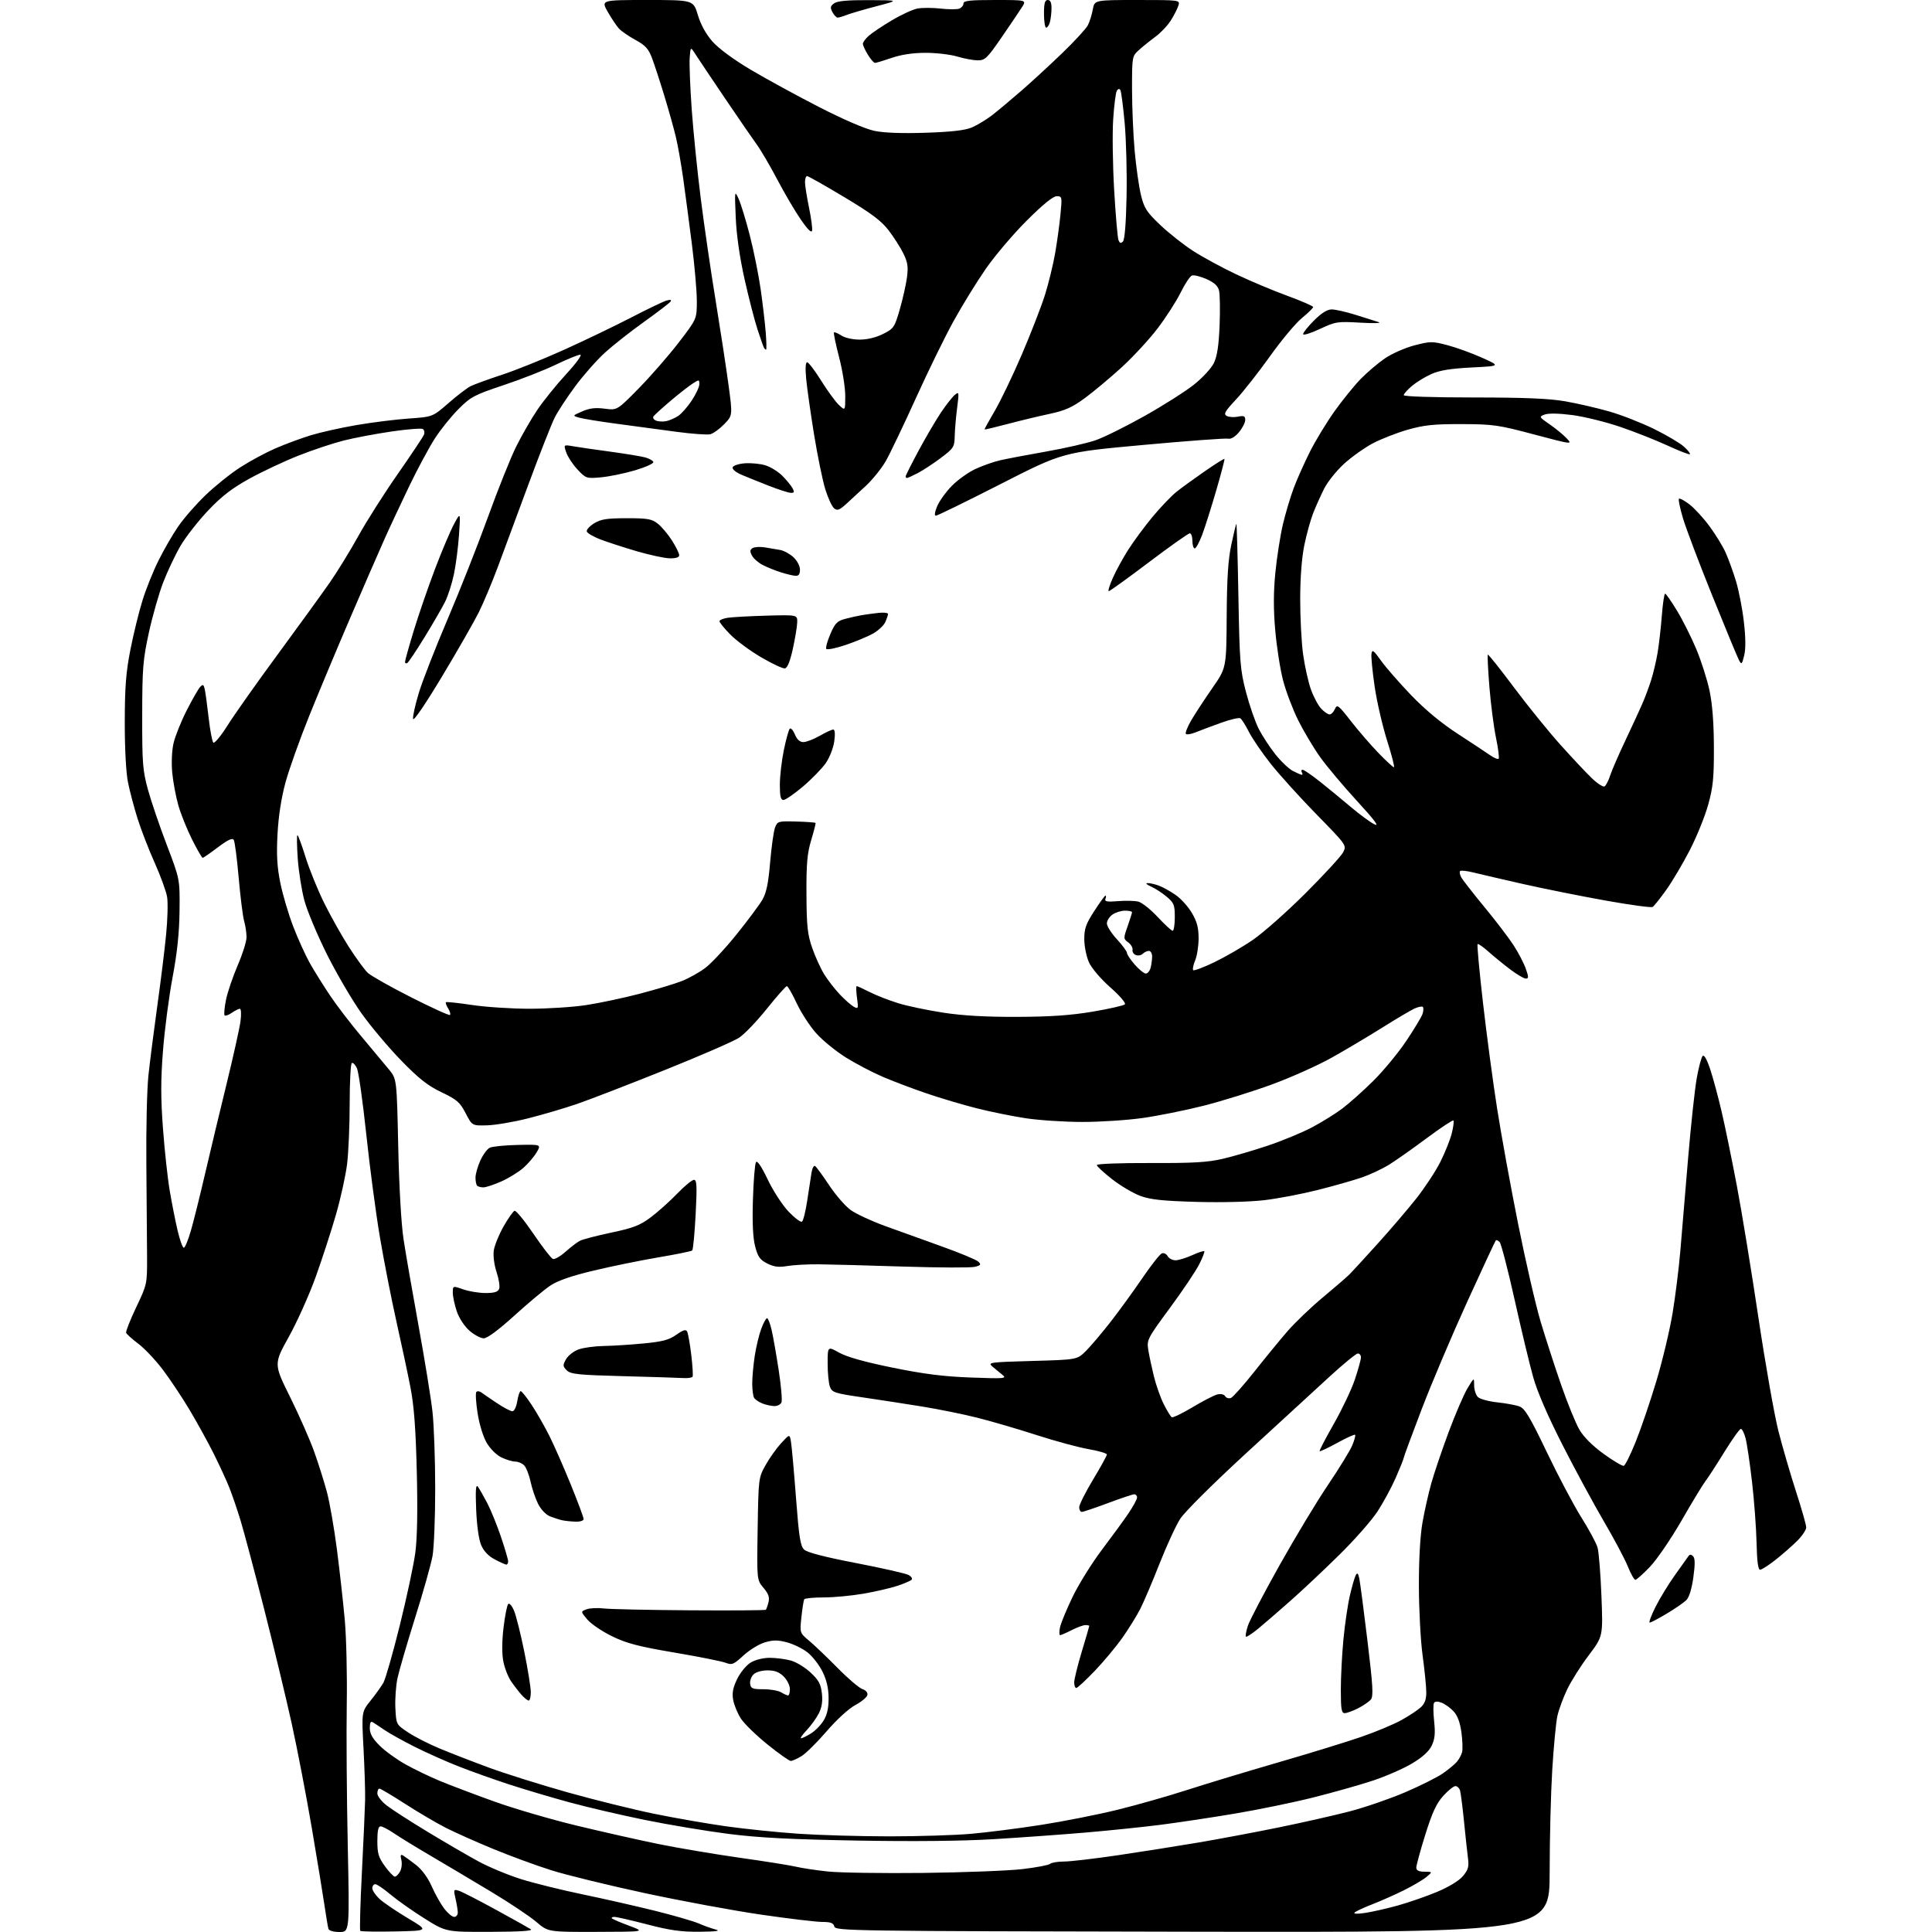 <?xml version="1.0" encoding="UTF-8" standalone="no"?>
<svg 
  version="1.1" 
  xmlns="http://www.w3.org/2000/svg" 
  xmlns:xlink="http://www.w3.org/1999/xlink" 
  xmlns:svg="http://www.w3.org/2000/svg"
  xmlns:rdf="http://www.w3.org/1999/02/22-rdf-syntax-ns#"
  xmlns:cc="http://creativecommons.org/ns#"
  xmlns:dc="http://purl.org/dc/elements/1.1/"
  viewBox="0 0 768 768"
  width="768"
  height="768"
>
<style>svg {background-color: white; }</style>"
<path stroke="none" fill="black" fill-rule="evenodd" d="M134.95,768.00C132.61,768.00 130.78,767.48 130.56,766.75C130.35,766.06 129.65,761.90 129.00,757.50C128.36,753.10 126.07,739.15 123.92,726.50C121.76,713.85 118.17,695.17 115.93,685.00C113.68,674.83 108.75,654.35 104.97,639.50C101.18,624.65 96.99,608.90 95.65,604.50C94.31,600.10 92.28,594.15 91.13,591.28C89.99,588.41 87.19,582.34 84.91,577.78C82.63,573.23 78.34,565.45 75.39,560.50C72.44,555.55 67.66,548.37 64.76,544.53C61.87,540.70 57.48,536.04 55.00,534.17C52.52,532.30 50.34,530.34 50.14,529.81C49.94,529.28 51.74,524.72 54.14,519.67C58.48,510.54 58.50,510.45 58.46,499.50C58.44,493.45 58.31,477.02 58.18,463.00C58.04,448.98 58.42,433.00 59.00,427.50C59.59,422.00 61.17,409.62 62.51,400.00C63.86,390.38 65.44,377.57 66.03,371.55C66.62,365.53 66.80,358.78 66.43,356.55C66.06,354.32 63.84,348.23 61.50,343.00C59.15,337.77 56.10,329.88 54.70,325.46C53.30,321.03 51.58,314.51 50.87,310.96C50.09,307.10 49.58,297.47 49.60,287.00C49.62,273.01 50.07,267.22 51.86,258.14C53.10,251.89 55.25,243.11 56.65,238.64C58.04,234.16 60.89,227.06 62.98,222.87C65.06,218.67 68.57,212.59 70.77,209.37C72.97,206.14 77.87,200.52 81.65,196.88C85.44,193.24 91.68,188.23 95.52,185.76C99.36,183.29 105.65,179.90 109.50,178.23C113.35,176.56 119.65,174.23 123.50,173.04C127.35,171.86 135.55,170.03 141.72,168.97C147.89,167.91 157.22,166.74 162.46,166.38C171.99,165.71 171.99,165.71 178.24,160.27C181.69,157.27 185.62,154.25 187.00,153.55C188.38,152.85 194.00,150.80 199.50,148.99C205.00,147.19 216.25,142.65 224.50,138.92C232.75,135.18 244.68,129.44 251.00,126.17C257.32,122.89 263.57,119.89 264.88,119.50C266.39,119.05 267.02,119.15 266.62,119.80C266.28,120.36 261.56,123.98 256.14,127.85C250.72,131.72 243.66,137.28 240.46,140.19C237.26,143.11 231.98,149.08 228.74,153.45C225.49,157.83 221.79,163.45 220.53,165.95C219.26,168.45 214.56,180.40 210.08,192.50C205.60,204.60 200.10,219.45 197.85,225.50C195.59,231.55 192.23,239.56 190.38,243.30C188.52,247.05 181.95,258.52 175.78,268.80C169.09,279.93 164.41,286.80 164.21,285.78C164.02,284.83 165.06,280.13 166.52,275.34C167.98,270.55 173.13,257.38 177.96,246.07C182.79,234.75 190.00,216.50 193.98,205.50C197.96,194.50 203.01,181.90 205.20,177.50C207.39,173.10 211.14,166.57 213.54,163.00C215.94,159.43 221.12,153.01 225.04,148.75C229.10,144.33 231.51,141.00 230.66,141.00C229.83,141.00 225.48,142.78 220.99,144.94C216.50,147.11 207.15,150.79 200.19,153.10C188.57,156.98 187.14,157.73 182.34,162.53C179.46,165.41 175.25,170.62 172.97,174.13C170.70,177.63 166.12,186.12 162.80,193.00C159.49,199.88 154.96,209.55 152.75,214.50C150.53,219.45 144.47,233.40 139.27,245.50C134.07,257.60 126.72,275.15 122.95,284.50C119.18,293.85 114.92,305.77 113.50,311.00C111.83,317.12 110.70,324.42 110.32,331.52C109.87,339.88 110.14,344.58 111.44,351.01C112.39,355.68 114.71,363.51 116.61,368.43C118.51,373.35 121.48,379.88 123.21,382.94C124.94,386.00 128.54,391.76 131.20,395.74C133.87,399.73 139.53,407.11 143.78,412.15C148.02,417.19 152.90,423.03 154.61,425.12C157.72,428.93 157.72,428.93 158.30,455.71C158.64,471.51 159.50,486.60 160.40,492.50C161.23,498.00 163.92,513.52 166.38,527.00C168.83,540.48 171.33,555.87 171.92,561.21C172.51,566.55 173.00,580.31 173.00,591.78C173.00,603.25 172.52,615.30 171.93,618.57C171.34,621.83 168.24,632.83 165.04,643.00C161.84,653.17 158.69,663.98 158.03,667.00C157.38,670.02 156.99,675.42 157.17,679.00C157.50,685.50 157.50,685.50 162.18,688.63C164.75,690.35 170.38,693.23 174.68,695.02C178.98,696.82 187.90,700.28 194.50,702.71C201.10,705.13 215.18,709.55 225.79,712.53C236.39,715.51 251.77,719.31 259.96,720.99C268.14,722.67 281.07,724.92 288.67,725.99C296.28,727.06 309.25,728.39 317.50,728.95C325.75,729.51 341.95,729.97 353.50,729.98C365.05,729.98 379.68,729.53 386.00,728.97C392.32,728.42 404.78,726.83 413.69,725.45C422.59,724.06 436.24,721.37 444.02,719.46C451.79,717.55 464.31,714.00 471.83,711.56C479.35,709.13 495.67,704.19 508.10,700.59C520.53,696.99 535.38,692.42 541.10,690.44C546.82,688.47 553.98,685.48 557.00,683.81C560.02,682.14 563.51,679.85 564.75,678.71C566.39,677.21 566.99,675.55 566.97,672.58C566.95,670.33 566.29,663.77 565.50,658.00C564.71,652.23 564.05,639.85 564.03,630.50C564.01,619.91 564.55,610.37 565.46,605.20C566.27,600.63 567.85,593.58 568.99,589.54C570.13,585.49 573.22,576.37 575.86,569.27C578.51,562.17 581.86,554.37 583.32,551.93C585.98,547.50 585.98,547.50 585.99,550.68C586.00,552.43 586.66,554.52 587.47,555.33C588.28,556.14 591.77,557.09 595.22,557.46C598.67,557.82 602.67,558.57 604.09,559.12C606.17,559.91 608.32,563.52 614.91,577.31C619.43,586.76 625.61,598.43 628.63,603.23C631.66,608.04 634.55,613.41 635.05,615.18C635.56,616.95 636.25,625.62 636.60,634.45C637.22,650.50 637.22,650.50 631.55,658.00C628.43,662.12 624.58,668.21 622.99,671.53C621.40,674.85 619.65,679.61 619.09,682.11C618.53,684.61 617.61,694.27 617.04,703.57C616.48,712.88 616.01,731.22 616.01,744.32C616.00,768.14 616.00,768.14 474.07,767.89C337.76,767.65 332.12,767.57 331.66,765.82C331.30,764.41 330.20,764.00 326.84,764.00C324.45,764.00 313.50,762.69 302.50,761.09C291.50,759.49 270.65,755.63 256.16,752.51C241.67,749.39 224.99,745.31 219.10,743.44C213.21,741.58 202.91,737.80 196.20,735.04C189.50,732.29 180.98,728.49 177.26,726.60C173.54,724.71 166.26,720.43 161.07,717.08C155.89,713.74 151.27,711.00 150.82,711.00C150.37,711.00 150.00,711.86 150.00,712.92C150.00,713.97 151.69,716.14 153.75,717.73C155.81,719.32 163.12,724.03 170.00,728.19C176.88,732.35 185.94,737.63 190.15,739.91C194.35,742.20 202.00,745.38 207.15,746.99C212.29,748.60 223.25,751.31 231.50,753.02C239.75,754.73 252.67,757.66 260.21,759.53C267.75,761.40 275.62,763.68 277.71,764.59C279.79,765.50 282.85,766.59 284.50,767.02C286.60,767.56 284.70,767.83 278.20,767.90C270.86,767.98 266.45,767.37 257.34,765.00C250.98,763.35 245.08,762.00 244.23,762.00C243.37,762.00 242.94,762.27 243.27,762.60C243.60,762.93 246.71,764.26 250.19,765.55C256.50,767.90 256.50,767.90 237.19,767.95C217.87,768.00 217.87,768.00 213.19,763.98C210.61,761.77 202.43,756.31 195.00,751.86C187.57,747.40 176.78,740.98 171.00,737.59C165.22,734.20 158.71,730.20 156.52,728.71C154.33,727.22 151.97,726.00 151.27,726.00C150.39,726.00 150.00,727.79 150.00,731.85C150.00,736.77 150.48,738.36 153.01,741.85C154.66,744.13 156.44,746.00 156.97,746.00C157.50,746.00 158.43,745.06 159.05,743.91C159.67,742.76 159.89,740.69 159.54,739.32C159.08,737.46 159.24,737.02 160.21,737.58C160.92,738.00 163.22,739.68 165.33,741.31C167.72,743.17 170.07,746.37 171.61,749.84C172.96,752.90 175.20,756.88 176.58,758.70C177.97,760.51 179.75,762.00 180.55,762.00C181.35,762.00 181.99,761.21 181.98,760.25C181.96,759.29 181.56,756.80 181.07,754.71C180.24,751.13 180.31,750.96 182.35,751.58C183.53,751.94 190.12,755.31 197.00,759.08C203.88,762.84 210.18,766.36 211.00,766.90C212.01,767.56 206.77,767.90 194.90,767.94C177.31,768.00 177.31,768.00 168.69,762.59C163.95,759.62 157.89,755.34 155.22,753.09C152.55,750.84 149.84,749.00 149.19,749.00C148.53,749.00 148.00,749.72 148.00,750.60C148.00,751.48 149.29,753.39 150.86,754.85C152.43,756.31 157.50,759.75 162.11,762.50C170.50,767.50 170.50,767.50 157.11,767.78C149.75,767.93 143.50,767.83 143.22,767.55C142.93,767.27 143.22,756.79 143.86,744.27C144.50,731.75 145.07,718.80 145.14,715.50C145.21,712.20 144.92,702.98 144.50,695.00C143.73,680.50 143.73,680.50 147.33,676.00C149.32,673.52 151.61,670.32 152.42,668.89C153.24,667.45 156.17,657.21 158.92,646.13C161.67,635.05 164.45,622.05 165.09,617.24C165.86,611.49 166.06,600.45 165.68,585.00C165.26,567.82 164.58,558.81 163.16,551.50C162.09,546.00 159.57,534.17 157.56,525.21C155.55,516.25 152.60,501.14 150.99,491.63C149.39,482.12 146.96,463.75 145.59,450.82C144.21,437.88 142.56,426.12 141.90,424.68C141.24,423.24 140.32,422.30 139.85,422.59C139.38,422.88 139.00,430.19 139.00,438.84C139.00,447.48 138.53,458.28 137.96,462.83C137.39,467.38 135.41,476.37 133.55,482.82C131.70,489.27 128.08,500.38 125.52,507.52C122.96,514.66 118.15,525.38 114.84,531.35C108.81,542.21 108.81,542.21 115.32,555.35C118.91,562.58 123.20,572.33 124.87,577.00C126.54,581.67 128.82,588.88 129.93,593.00C131.04,597.12 132.84,607.48 133.94,616.00C135.04,624.52 136.44,637.12 137.06,644.00C137.68,650.88 138.03,665.95 137.84,677.50C137.65,689.05 137.83,714.14 138.23,733.25C138.96,768.00 138.96,768.00 134.95,768.00zM542.50,760.44C545.25,760.04 551.10,758.72 555.50,757.51C559.90,756.29 566.98,753.84 571.23,752.06C575.94,750.09 579.97,747.64 581.53,745.79C583.65,743.26 583.99,742.05 583.54,738.62C583.25,736.36 582.53,729.77 581.96,724.00C581.38,718.23 580.67,712.71 580.39,711.75C580.10,710.79 579.27,710.00 578.55,710.00C577.83,710.00 575.64,711.76 573.70,713.91C570.99,716.91 569.34,720.48 566.58,729.30C564.61,735.61 563.00,741.50 563.00,742.39C563.00,743.53 563.94,744.01 566.25,744.03C569.50,744.07 569.50,744.07 567.00,746.15C565.62,747.29 561.58,749.67 558.00,751.45C554.42,753.22 548.80,755.71 545.50,756.99C542.20,758.27 539.05,759.73 538.50,760.24C537.88,760.81 539.42,760.89 542.50,760.44zM367.00,744.52C383.23,744.33 401.00,743.64 406.50,742.99C412.00,742.34 416.93,741.40 417.45,740.90C417.97,740.41 420.45,740.00 422.95,739.99C425.45,739.99 435.15,738.85 444.50,737.47C453.85,736.08 468.21,733.82 476.40,732.43C484.60,731.04 499.00,728.34 508.40,726.41C517.81,724.49 530.45,721.63 536.50,720.05C542.55,718.48 552.43,715.08 558.45,712.51C564.47,709.93 571.22,706.56 573.45,705.03C575.68,703.49 578.22,701.39 579.11,700.37C579.99,699.34 580.94,697.57 581.22,696.44C581.49,695.30 581.36,691.76 580.93,688.58C580.40,684.68 579.38,681.96 577.82,680.28C576.54,678.91 574.41,677.37 573.08,676.86C571.52,676.25 570.44,676.28 570.04,676.93C569.70,677.48 569.72,680.76 570.09,684.22C570.60,689.03 570.38,691.30 569.13,693.91C568.03,696.20 565.47,698.52 561.31,701.01C557.91,703.04 550.92,706.10 545.78,707.81C540.64,709.51 529.98,712.53 522.09,714.51C514.20,716.50 500.04,719.41 490.62,720.98C481.21,722.56 467.88,724.56 461.00,725.43C454.12,726.30 440.85,727.67 431.50,728.47C422.15,729.27 405.73,730.45 395.00,731.10C382.48,731.85 362.96,732.05 340.50,731.65C314.16,731.18 301.54,730.53 289.50,728.99C280.70,727.86 265.77,725.37 256.33,723.45C246.88,721.52 233.38,718.38 226.33,716.45C219.27,714.53 208.55,711.34 202.50,709.37C196.45,707.40 187.45,704.19 182.50,702.25C177.55,700.31 169.68,696.81 165.00,694.46C160.32,692.11 154.93,689.12 153.00,687.80C151.07,686.49 148.94,685.07 148.25,684.65C147.36,684.10 147.00,684.75 147.00,686.94C147.00,689.16 148.07,691.07 150.89,693.89C153.03,696.03 157.66,699.39 161.19,701.36C164.72,703.34 170.95,706.33 175.05,708.03C179.15,709.72 188.80,713.37 196.50,716.14C204.20,718.91 218.82,723.19 229.00,725.65C239.18,728.11 253.90,731.43 261.73,733.03C269.55,734.62 284.15,737.08 294.16,738.50C304.17,739.91 314.20,741.51 316.43,742.05C318.67,742.59 324.32,743.44 329.00,743.94C333.68,744.45 350.77,744.70 367.00,744.52zM314.35,700.00C313.72,700.00 309.54,697.05 305.07,693.44C300.60,689.83 295.86,685.22 294.54,683.19C293.22,681.16 291.83,677.83 291.46,675.78C290.95,672.97 291.34,670.93 293.03,667.44C294.27,664.87 296.66,661.96 298.39,660.91C300.23,659.78 303.34,659.01 306.00,659.01C308.48,659.01 312.24,659.50 314.38,660.09C316.51,660.68 320.04,662.83 322.23,664.87C325.43,667.86 326.30,669.45 326.71,673.12C327.07,676.28 326.70,678.71 325.50,681.08C324.55,682.96 322.39,685.96 320.69,687.75C319.00,689.54 317.98,691.00 318.44,691.00C318.89,691.00 320.67,690.13 322.38,689.07C324.10,688.01 326.39,685.64 327.47,683.82C328.84,681.52 329.43,678.77 329.38,674.86C329.34,671.00 328.56,667.71 326.91,664.41C325.58,661.77 322.93,658.36 321.00,656.85C319.07,655.34 315.40,653.54 312.84,652.86C309.12,651.88 307.32,651.89 303.99,652.89C301.69,653.57 297.88,655.92 295.52,658.09C291.62,661.69 290.98,661.94 288.41,660.97C286.85,660.37 277.69,658.55 268.04,656.91C253.81,654.50 249.14,653.28 243.32,650.45C239.38,648.53 234.95,645.54 233.48,643.79C230.81,640.62 230.81,640.62 233.15,639.73C234.44,639.24 237.53,639.09 240.00,639.39C242.47,639.68 257.89,640.02 274.26,640.12C290.62,640.23 304.20,640.14 304.42,639.91C304.65,639.68 305.13,638.33 305.49,636.91C305.98,634.95 305.49,633.54 303.49,631.18C300.85,628.04 300.85,628.04 301.18,607.77C301.50,587.74 301.53,587.44 304.29,582.47C305.82,579.71 308.61,575.77 310.49,573.72C313.91,569.99 313.91,569.99 314.44,573.24C314.74,575.04 315.63,585.01 316.42,595.40C317.62,611.18 318.16,614.59 319.68,616.01C320.87,617.13 327.97,618.97 340.28,621.34C350.61,623.33 359.99,625.46 361.14,626.07C362.28,626.68 362.83,627.55 362.36,627.99C361.89,628.44 359.34,629.52 356.71,630.40C354.07,631.28 348.05,632.68 343.33,633.50C338.60,634.33 331.45,635.00 327.43,635.00C323.41,635.00 319.93,635.34 319.69,635.75C319.45,636.16 318.95,639.33 318.58,642.79C317.89,649.08 317.89,649.08 321.70,652.27C323.79,654.03 328.88,658.90 333.02,663.09C337.15,667.29 341.56,671.04 342.82,671.44C344.19,671.88 344.99,672.82 344.80,673.78C344.63,674.66 342.47,676.47 340.00,677.79C337.38,679.20 332.62,683.55 328.60,688.21C324.81,692.61 320.31,697.06 318.60,698.10C316.90,699.14 314.98,699.99 314.35,700.00zM534.54,681.00C533.26,681.00 533.00,679.41 533.00,671.75C533.00,666.66 533.46,657.64 534.03,651.71C534.59,645.77 535.75,637.91 536.60,634.24C537.45,630.57 538.51,626.91 538.96,626.11C539.56,625.04 539.92,625.42 540.36,627.58C540.69,629.19 542.15,640.29 543.59,652.26C545.76,670.20 546.00,674.30 544.93,675.59C544.22,676.44 541.93,678.01 539.86,679.07C537.78,680.13 535.39,681.00 534.54,681.00zM210.17,676.00C209.72,676.00 208.44,674.99 207.34,673.75C206.23,672.51 204.35,670.07 203.15,668.32C201.95,666.57 200.56,662.97 200.06,660.32C199.49,657.32 199.53,652.30 200.16,647.00C200.72,642.33 201.55,638.10 202.02,637.62C202.49,637.13 203.52,638.31 204.35,640.31C205.17,642.27 207.00,649.60 208.42,656.60C209.84,663.59 211.00,670.82 211.00,672.66C211.00,674.50 210.63,676.00 210.17,676.00zM313.25,673.97C313.66,673.99 314.00,672.85 314.00,671.45C314.00,670.05 312.90,667.80 311.55,666.45C309.76,664.67 308.00,664.00 305.12,664.00C302.78,664.00 300.47,664.67 299.52,665.62C298.62,666.52 298.03,668.21 298.20,669.37C298.46,671.22 299.16,671.50 303.50,671.50C306.25,671.50 309.40,672.05 310.50,672.72C311.60,673.39 312.84,673.95 313.25,673.97zM427.84,671.00C427.38,671.00 427.01,669.99 427.01,668.75C427.02,667.51 428.37,662.04 430.01,656.59C431.66,651.14 433.00,646.52 433.00,646.34C433.00,646.15 432.31,646.00 431.46,646.00C430.61,646.00 428.16,646.90 426.00,648.00C423.84,649.10 421.78,650.00 421.41,650.00C421.05,650.00 421.03,648.62 421.36,646.94C421.70,645.25 423.98,639.74 426.42,634.69C428.87,629.63 434.11,621.23 438.07,616.00C442.02,610.77 446.78,604.26 448.63,601.51C450.48,598.77 452.00,595.96 452.00,595.26C452.00,594.57 451.50,594.00 450.89,594.00C450.28,594.00 445.57,595.58 440.43,597.50C435.29,599.42 430.62,601.00 430.04,601.00C429.47,601.00 429.00,600.17 429.00,599.15C429.00,598.13 431.48,593.20 434.50,588.18C437.52,583.16 440.00,578.66 440.00,578.19C440.00,577.71 436.74,576.75 432.75,576.06C428.76,575.37 419.43,572.84 412.00,570.44C404.57,568.04 394.00,564.95 388.50,563.57C383.00,562.18 373.10,560.18 366.50,559.11C359.90,558.04 349.18,556.39 342.67,555.44C331.82,553.86 330.77,553.52 329.92,551.29C329.41,549.96 329.00,545.78 329.00,542.01C329.00,535.14 329.00,535.14 333.60,537.71C336.66,539.42 343.75,541.41 354.85,543.67C367.39,546.22 375.08,547.19 386.00,547.59C399.34,548.08 400.34,548.00 398.50,546.54C397.40,545.67 395.60,544.18 394.50,543.23C392.59,541.58 393.30,541.48 410.35,541.00C428.19,540.50 428.19,540.50 431.70,537.00C433.62,535.08 438.01,529.90 441.44,525.50C444.87,521.10 450.55,513.29 454.06,508.13C457.57,502.98 461.07,498.53 461.85,498.23C462.62,497.93 463.66,498.44 464.17,499.35C464.68,500.26 466.09,500.99 467.30,500.98C468.51,500.97 471.48,500.06 473.90,498.96C476.32,497.86 478.49,497.15 478.72,497.38C478.95,497.61 478.03,499.98 476.67,502.65C475.32,505.32 470.08,513.12 465.02,519.98C456.19,531.96 455.84,532.62 456.44,536.48C456.79,538.69 457.79,543.42 458.66,547.00C459.54,550.58 461.32,555.61 462.61,558.18C463.90,560.75 465.33,563.09 465.78,563.36C466.23,563.64 469.95,561.85 474.05,559.40C478.15,556.94 482.56,554.66 483.86,554.33C485.28,553.97 486.53,554.24 487.01,555.01C487.44,555.71 488.47,556.03 489.30,555.72C490.12,555.40 494.29,550.72 498.56,545.32C502.83,539.92 508.79,532.65 511.81,529.17C514.83,525.69 521.17,519.62 525.90,515.69C530.63,511.75 535.40,507.63 536.50,506.52C537.60,505.41 542.57,500.00 547.54,494.50C552.51,489.00 559.40,480.95 562.85,476.61C566.29,472.28 570.64,465.69 572.51,461.97C574.39,458.25 576.44,453.12 577.09,450.57C577.73,448.01 578.03,445.70 577.75,445.42C577.48,445.14 572.65,448.35 567.02,452.53C561.39,456.72 554.64,461.47 552.01,463.09C549.38,464.70 544.59,466.94 541.37,468.05C538.14,469.17 530.29,471.40 523.93,473.01C517.57,474.62 507.96,476.46 502.57,477.09C496.89,477.76 485.61,478.05 475.65,477.77C462.19,477.39 457.39,476.88 453.33,475.40C450.48,474.35 445.42,471.36 442.08,468.75C438.73,466.14 436.00,463.60 436.00,463.12C436.00,462.63 445.50,462.27 457.25,462.32C474.12,462.39 480.04,462.05 485.97,460.67C490.08,459.72 498.13,457.37 503.86,455.45C509.59,453.53 517.46,450.29 521.35,448.24C525.25,446.20 530.69,442.83 533.46,440.76C536.23,438.68 541.80,433.73 545.83,429.74C549.87,425.76 555.79,418.59 558.99,413.82C562.20,409.04 565.13,404.17 565.50,402.99C565.88,401.81 565.92,400.59 565.60,400.26C565.27,399.94 563.79,400.23 562.30,400.91C560.80,401.59 555.05,404.99 549.51,408.47C543.97,411.95 534.92,417.33 529.40,420.42C523.87,423.52 513.09,428.35 505.43,431.15C497.77,433.95 485.60,437.74 478.39,439.56C471.18,441.39 460.26,443.58 454.11,444.44C447.96,445.30 437.21,446.00 430.22,445.99C423.22,445.99 413.14,445.33 407.82,444.53C402.49,443.73 393.65,441.93 388.16,440.54C382.68,439.15 373.76,436.50 368.35,434.65C362.93,432.80 355.12,429.85 351.00,428.09C346.88,426.33 340.27,422.87 336.32,420.41C332.36,417.95 327.05,413.63 324.51,410.81C321.98,407.98 318.47,402.59 316.71,398.84C314.96,395.08 313.19,392.00 312.79,392.00C312.38,392.00 308.81,396.04 304.85,400.98C300.90,405.92 295.94,411.10 293.83,412.49C291.72,413.89 278.41,419.68 264.25,425.36C250.09,431.04 234.44,437.09 229.47,438.80C224.51,440.51 215.75,443.09 210.01,444.54C204.27,446.00 196.90,447.25 193.63,447.34C187.68,447.50 187.68,447.50 185.09,442.51C182.82,438.14 181.64,437.12 175.50,434.18C170.02,431.56 166.54,428.82 159.50,421.59C154.55,416.51 147.47,408.10 143.77,402.92C140.07,397.74 133.89,387.20 130.03,379.50C126.18,371.80 122.13,362.14 121.02,358.04C119.91,353.94 118.72,346.40 118.36,341.29C118.00,336.18 117.94,332.00 118.23,332.00C118.53,332.00 119.98,335.94 121.47,340.75C122.96,345.56 126.30,353.77 128.89,359.00C131.47,364.23 135.91,372.12 138.75,376.54C141.60,380.96 144.95,385.55 146.21,386.73C147.47,387.91 155.21,392.28 163.42,396.44C171.62,400.60 178.58,403.76 178.88,403.46C179.18,403.15 178.85,401.99 178.14,400.86C177.44,399.73 177.04,398.62 177.26,398.40C177.49,398.18 182.13,398.67 187.58,399.49C193.04,400.32 203.35,400.99 210.50,400.99C217.65,400.99 227.78,400.34 233.00,399.54C238.22,398.75 247.79,396.72 254.25,395.04C260.71,393.35 268.26,391.08 271.04,389.98C273.82,388.89 278.03,386.53 280.39,384.75C282.75,382.97 288.31,377.01 292.74,371.51C297.17,366.00 301.78,359.82 302.99,357.77C304.65,354.94 305.41,351.33 306.14,342.77C306.67,336.57 307.55,330.34 308.10,328.93C309.06,326.46 309.38,326.37 316.55,326.57C320.65,326.68 324.10,326.94 324.21,327.14C324.31,327.34 323.53,330.43 322.45,334.00C320.87,339.27 320.52,343.34 320.58,355.50C320.65,368.24 321.00,371.45 322.87,376.83C324.08,380.31 326.23,385.03 327.65,387.33C329.07,389.62 331.87,393.22 333.87,395.33C335.86,397.44 338.36,399.63 339.40,400.20C341.18,401.17 341.26,400.93 340.67,396.62C340.32,394.08 340.27,392.00 340.55,392.00C340.84,392.00 343.19,393.07 345.78,394.39C348.38,395.70 353.46,397.69 357.08,398.80C360.70,399.92 368.80,401.61 375.08,402.57C382.92,403.76 392.14,404.27 404.50,404.22C417.66,404.17 425.70,403.61 434.39,402.14C440.93,401.03 446.67,399.73 447.15,399.25C447.65,398.75 445.16,395.85 441.38,392.51C437.57,389.14 433.96,384.91 432.89,382.57C431.88,380.33 431.03,376.21 431.02,373.41C431.00,369.14 431.65,367.30 434.98,362.16C437.17,358.77 439.18,356.00 439.45,356.00C439.72,356.00 439.71,356.60 439.42,357.34C439.02,358.38 440.10,358.57 444.41,358.22C447.43,357.97 451.08,358.05 452.51,358.41C453.95,358.77 457.41,361.53 460.21,364.53C463.01,367.54 465.68,370.00 466.15,370.00C466.62,370.00 467.00,367.57 467.00,364.59C467.00,359.71 466.68,358.91 463.75,356.44C461.96,354.93 459.15,353.11 457.50,352.39C455.79,351.64 455.23,351.06 456.18,351.04C457.11,351.02 459.14,351.48 460.68,352.06C462.23,352.64 465.22,354.29 467.31,355.74C469.41,357.18 472.33,360.41 473.80,362.92C475.82,366.37 476.47,368.81 476.46,372.99C476.46,376.02 475.85,379.98 475.09,381.78C474.34,383.59 474.00,385.33 474.32,385.66C474.65,385.98 478.42,384.56 482.71,382.50C486.99,380.44 493.88,376.46 498.00,373.64C502.12,370.82 511.59,362.44 519.03,355.01C526.47,347.58 533.19,340.26 533.95,338.75C535.33,336.02 535.24,335.90 523.35,323.75C516.76,317.01 508.57,307.96 505.14,303.63C501.71,299.30 497.81,293.59 496.47,290.95C495.13,288.30 493.59,285.87 493.04,285.53C492.50,285.19 489.00,286.01 485.28,287.36C481.55,288.70 477.05,290.39 475.29,291.11C473.52,291.82 471.78,292.11 471.42,291.75C471.05,291.39 472.02,288.93 473.56,286.30C475.11,283.66 478.88,277.90 481.94,273.50C487.50,265.50 487.50,265.50 487.63,245.00C487.72,229.84 488.20,222.42 489.47,216.50C490.41,212.10 491.31,208.37 491.47,208.20C491.63,208.04 491.99,220.86 492.28,236.70C492.75,263.24 492.99,266.25 495.29,275.08C496.67,280.35 498.93,286.90 500.32,289.64C501.70,292.38 504.68,296.94 506.93,299.79C509.17,302.63 512.34,305.64 513.96,306.48C515.58,307.31 517.17,308.00 517.51,308.00C517.84,308.00 517.84,307.55 517.50,307.00C517.16,306.45 517.31,306.00 517.82,306.00C518.34,306.00 521.46,308.14 524.75,310.75C528.04,313.36 533.51,317.86 536.92,320.75C540.32,323.64 544.52,326.73 546.24,327.62C548.53,328.81 546.70,326.34 539.40,318.37C533.92,312.39 527.32,304.53 524.73,300.89C522.14,297.25 518.25,290.73 516.08,286.39C513.92,282.05 511.20,274.90 510.05,270.50C508.90,266.10 507.50,257.14 506.93,250.59C506.19,242.17 506.21,235.42 506.98,227.59C507.58,221.49 508.93,212.88 509.97,208.45C511.02,204.02 512.96,197.49 514.30,193.95C515.63,190.40 518.54,183.90 520.75,179.50C522.97,175.10 527.35,167.90 530.48,163.50C533.62,159.10 538.28,153.34 540.84,150.70C543.40,148.07 547.75,144.37 550.50,142.48C553.25,140.59 558.54,138.26 562.25,137.29C568.59,135.64 569.38,135.64 575.33,137.20C578.81,138.11 585.00,140.35 589.08,142.18C596.50,145.50 596.50,145.50 585.00,146.08C576.63,146.51 572.28,147.21 569.00,148.68C566.52,149.78 563.04,151.92 561.25,153.43C559.46,154.94 558.00,156.59 558.00,157.09C558.00,157.62 569.72,158.00 585.75,158.00C606.19,158.01 615.81,158.41 622.26,159.54C627.08,160.38 634.96,162.20 639.76,163.58C644.57,164.96 652.55,168.09 657.50,170.52C662.45,172.96 667.79,176.11 669.37,177.53C670.94,178.94 672.03,180.31 671.77,180.56C671.52,180.81 667.51,179.26 662.86,177.11C658.20,174.96 649.70,171.60 643.95,169.65C638.20,167.70 629.67,165.60 625.00,164.99C619.79,164.31 615.56,164.23 614.08,164.77C611.70,165.66 611.73,165.72 616.08,168.73C618.51,170.41 621.54,172.91 622.81,174.28C625.11,176.75 625.04,176.74 609.81,172.70C595.57,168.91 593.55,168.62 581.00,168.59C569.88,168.56 566.10,168.96 559.54,170.83C555.15,172.09 548.89,174.54 545.61,176.29C542.34,178.03 537.23,181.68 534.26,184.39C531.30,187.10 527.77,191.49 526.43,194.14C525.09,196.79 523.12,201.16 522.06,203.84C521.00,206.53 519.40,212.27 518.51,216.61C517.48,221.58 516.86,229.51 516.85,238.00C516.83,245.43 517.35,255.32 517.99,260.00C518.63,264.68 520.02,270.94 521.06,273.92C522.11,276.90 523.95,280.38 525.16,281.67C526.36,282.95 527.88,284.00 528.52,284.00C529.17,284.00 530.12,283.04 530.65,281.86C531.53,279.88 532.01,280.24 536.97,286.61C539.92,290.40 544.84,296.09 547.89,299.25C550.94,302.41 553.74,305.00 554.10,305.00C554.47,305.00 553.25,300.23 551.40,294.41C549.56,288.59 547.32,278.93 546.45,272.94C545.57,266.96 545.00,261.09 545.18,259.91C545.45,258.06 546.00,258.45 548.98,262.62C550.89,265.31 556.29,271.49 560.98,276.37C566.56,282.17 572.95,287.47 579.50,291.72C585.00,295.29 590.77,299.11 592.33,300.20C593.88,301.29 595.41,301.92 595.73,301.61C596.04,301.29 595.57,297.54 594.68,293.27C593.79,289.00 592.62,279.90 592.06,273.05C591.51,266.21 591.23,260.44 591.43,260.23C591.64,260.03 596.29,265.85 601.76,273.18C607.24,280.51 615.55,290.77 620.24,296.00C624.93,301.23 630.58,307.24 632.79,309.36C635.01,311.49 637.28,312.95 637.84,312.60C638.40,312.26 639.41,310.29 640.08,308.24C640.75,306.18 643.43,300.00 646.04,294.50C648.64,289.00 651.66,282.48 652.74,280.00C653.83,277.52 655.44,273.25 656.31,270.50C657.19,267.75 658.36,262.80 658.92,259.50C659.47,256.20 660.23,249.56 660.60,244.75C660.97,239.94 661.56,236.00 661.91,236.00C662.26,236.00 664.38,239.04 666.63,242.75C668.89,246.46 672.33,253.32 674.29,258.00C676.25,262.68 678.62,270.10 679.56,274.50C680.69,279.84 681.27,287.33 681.30,297.00C681.34,309.18 680.98,312.84 679.04,319.85C677.77,324.44 674.50,332.54 671.77,337.85C669.04,343.16 664.82,350.29 662.39,353.70C659.96,357.11 657.51,360.18 656.95,360.53C656.40,360.87 647.97,359.73 638.22,357.98C628.47,356.24 613.75,353.28 605.50,351.42C597.25,349.55 588.36,347.49 585.75,346.84C583.14,346.19 580.74,345.93 580.42,346.25C580.10,346.57 580.29,347.67 580.84,348.70C581.39,349.73 585.54,355.05 590.06,360.54C594.59,366.02 599.82,372.88 601.70,375.80C603.58,378.71 605.75,382.87 606.52,385.05C607.70,388.40 607.70,389.00 606.53,389.00C605.77,389.00 602.98,387.36 600.33,385.35C597.67,383.34 593.77,380.16 591.66,378.27C589.55,376.39 587.61,375.05 587.36,375.31C587.10,375.56 588.07,386.06 589.51,398.64C590.95,411.21 593.46,430.05 595.10,440.50C596.73,450.95 600.50,471.65 603.47,486.50C606.44,501.35 610.48,518.90 612.46,525.50C614.44,532.10 618.10,543.40 620.61,550.61C623.11,557.82 626.36,565.78 627.83,568.30C629.53,571.22 633.03,574.72 637.49,577.95C641.33,580.73 644.93,582.86 645.49,582.69C646.04,582.51 648.18,578.19 650.23,573.10C652.29,568.00 655.96,557.23 658.39,549.15C660.82,541.07 663.74,528.85 664.88,521.98C666.01,515.12 667.41,503.88 667.98,497.00C668.55,490.12 669.93,473.70 671.04,460.50C672.16,447.30 673.70,432.95 674.48,428.61C675.25,424.27 676.31,420.29 676.83,419.77C677.43,419.17 678.55,421.17 679.87,425.16C681.02,428.65 683.06,436.23 684.40,442.00C685.75,447.77 688.45,460.95 690.41,471.28C692.37,481.61 696.23,505.24 699.00,523.78C701.77,542.33 705.36,562.67 706.98,569.00C708.60,575.33 711.74,586.10 713.96,592.95C716.18,599.80 718.00,606.20 718.00,607.17C718.00,608.14 716.40,610.53 714.45,612.48C712.50,614.43 708.64,617.82 705.86,620.01C703.09,622.21 700.30,624.00 699.66,623.99C698.87,623.99 698.42,620.59 698.26,613.24C698.12,607.34 697.31,596.42 696.45,589.00C695.59,581.58 694.44,573.81 693.90,571.75C693.36,569.69 692.52,568.00 692.02,568.00C691.53,568.00 688.55,572.16 685.42,577.25C682.28,582.34 678.90,587.55 677.90,588.83C676.91,590.11 672.65,597.12 668.46,604.42C664.26,611.71 658.60,620.00 655.87,622.84C653.15,625.68 650.54,628.00 650.08,628.00C649.61,628.00 648.24,625.56 647.03,622.57C645.82,619.59 641.57,611.60 637.59,604.82C633.62,598.04 626.23,584.40 621.18,574.50C615.30,562.96 611.09,553.25 609.47,547.45C608.07,542.48 604.74,528.60 602.07,516.61C599.40,504.62 596.72,494.32 596.12,493.72C595.52,493.12 594.84,492.83 594.61,493.07C594.37,493.31 589.25,504.30 583.23,517.50C577.21,530.70 569.07,549.91 565.14,560.18C561.21,570.46 558.00,579.16 558.00,579.51C558.00,579.87 556.60,583.39 554.88,587.33C553.16,591.27 549.83,597.42 547.46,601.00C545.10,604.58 538.29,612.29 532.33,618.14C526.38,624.00 517.77,632.10 513.20,636.14C508.64,640.19 502.84,645.20 500.32,647.29C497.80,649.37 495.53,650.86 495.27,650.60C495.01,650.34 495.35,648.42 496.03,646.32C496.71,644.22 502.37,633.39 508.61,622.26C514.85,611.13 523.56,596.69 527.96,590.18C532.36,583.67 536.67,576.64 537.54,574.56C538.41,572.49 538.92,570.59 538.68,570.35C538.44,570.10 535.24,571.56 531.57,573.57C527.90,575.59 524.75,577.07 524.57,576.87C524.38,576.67 526.92,571.79 530.19,566.04C533.47,560.28 537.25,552.33 538.58,548.36C539.91,544.39 541.00,540.44 541.00,539.57C541.00,538.71 540.44,538.02 539.75,538.04C539.06,538.05 533.98,542.22 528.46,547.29C522.93,552.35 508.03,566.05 495.33,577.71C482.07,589.90 470.93,600.99 469.14,603.77C467.43,606.44 463.74,614.45 460.94,621.56C458.14,628.68 454.71,636.75 453.31,639.50C451.91,642.25 448.71,647.42 446.19,651.00C443.67,654.58 438.70,660.54 435.14,664.25C431.58,667.96 428.30,671.00 427.84,671.00zM655.79,645.00C655.34,645.00 656.38,642.19 658.10,638.75C659.83,635.31 663.32,629.60 665.87,626.05C668.42,622.51 670.82,619.14 671.21,618.56C671.70,617.84 672.26,617.86 673.03,618.63C673.83,619.43 673.86,621.79 673.13,627.03C672.48,631.68 671.46,634.97 670.31,636.11C669.31,637.08 665.83,639.49 662.56,641.44C659.29,643.40 656.25,645.00 655.79,645.00zM201.25,621.96C200.84,621.93 198.78,621.00 196.67,619.89C194.16,618.57 192.30,616.61 191.27,614.19C190.31,611.93 189.54,606.43 189.28,600.00C188.97,592.17 189.15,589.88 189.97,591.00C190.58,591.83 192.25,594.75 193.69,597.50C195.12,600.25 197.58,606.30 199.15,610.94C200.72,615.58 202.00,619.97 202.00,620.69C202.00,621.41 201.66,621.98 201.25,621.96zM228.75,604.88C226.96,604.82 224.60,604.57 223.50,604.33C222.40,604.09 220.24,603.40 218.70,602.80C217.06,602.17 215.08,600.12 213.94,597.89C212.87,595.79 211.51,591.79 210.91,589.02C210.32,586.24 209.16,583.30 208.34,582.49C207.53,581.67 205.94,581.00 204.83,581.00C203.71,581.00 201.26,580.27 199.37,579.37C197.37,578.42 194.91,575.99 193.48,573.56C192.05,571.11 190.54,566.20 189.84,561.70C189.18,557.48 188.97,553.70 189.37,553.30C189.77,552.90 190.67,553.00 191.37,553.54C192.07,554.07 194.84,555.96 197.52,557.75C200.20,559.54 202.97,561.00 203.68,561.00C204.42,561.00 205.25,559.27 205.62,557.00C205.97,554.80 206.58,553.00 206.99,553.00C207.39,553.00 209.32,555.41 211.27,558.36C213.23,561.30 216.39,566.82 218.30,570.61C220.20,574.40 224.07,583.17 226.88,590.10C229.70,597.03 232.00,603.21 232.00,603.85C232.00,604.50 230.60,604.95 228.75,604.88zM307.78,558.94C306.53,558.90 304.39,558.43 303.03,557.89C301.67,557.34 300.21,556.36 299.79,555.70C299.37,555.04 299.03,552.48 299.02,550.00C299.02,547.52 299.47,542.58 300.02,539.00C300.57,535.42 301.73,530.59 302.60,528.25C303.46,525.91 304.50,524.00 304.91,524.00C305.32,524.00 306.15,526.14 306.75,528.75C307.35,531.36 308.61,538.54 309.55,544.69C310.49,550.85 310.99,556.58 310.66,557.44C310.33,558.30 309.04,558.97 307.78,558.94zM271.69,547.80C269.94,547.69 259.18,547.35 247.78,547.05C229.73,546.57 226.84,546.27 225.29,544.72C223.69,543.11 223.66,542.70 225.01,540.31C225.83,538.86 228.07,537.10 230.00,536.41C231.93,535.72 236.43,535.11 240.00,535.05C243.57,534.99 250.72,534.54 255.88,534.04C263.42,533.31 265.97,532.63 268.85,530.58C271.48,528.71 272.62,528.36 273.13,529.27C273.51,529.95 274.25,534.10 274.78,538.50C275.31,542.90 275.54,546.84 275.31,547.25C275.07,547.66 273.45,547.91 271.69,547.80zM192.30,532.00C191.08,532.00 188.52,530.64 186.62,528.97C184.62,527.21 182.50,523.99 181.58,521.29C180.71,518.74 180.00,515.39 180.00,513.87C180.00,511.09 180.00,511.09 184.13,512.54C186.39,513.34 190.40,514.00 193.02,514.00C196.53,514.00 197.95,513.56 198.42,512.34C198.77,511.43 198.32,508.46 197.41,505.73C196.47,502.90 195.98,499.22 196.28,497.14C196.56,495.14 198.30,490.84 200.14,487.58C201.99,484.33 203.97,481.51 204.55,481.31C205.13,481.12 208.51,485.24 212.05,490.46C215.60,495.68 219.07,500.18 219.77,500.45C220.47,500.73 222.72,499.45 224.77,497.62C226.82,495.79 229.40,493.82 230.50,493.24C231.60,492.67 237.22,491.20 243.00,489.98C251.73,488.14 254.36,487.12 258.63,483.95C261.44,481.84 266.17,477.62 269.12,474.56C272.07,471.50 275.11,469.00 275.86,469.00C277.00,469.00 277.12,471.40 276.53,482.75C276.13,490.31 275.52,496.76 275.16,497.08C274.80,497.41 268.80,498.63 261.84,499.80C254.88,500.98 243.32,503.33 236.16,505.04C227.26,507.15 221.78,509.04 218.82,511.00C216.45,512.57 210.01,517.94 204.52,522.93C198.20,528.67 193.72,532.00 192.30,532.00zM313.00,503.26C309.55,503.85 307.68,503.61 305.00,502.26C302.11,500.81 301.27,499.63 300.19,495.50C299.30,492.10 299.01,486.15 299.30,476.88C299.53,469.39 300.07,462.70 300.50,462.00C301.01,461.17 302.64,463.57 305.19,468.90C307.34,473.40 311.06,479.11 313.47,481.63C315.88,484.15 318.27,485.95 318.79,485.63C319.30,485.32 320.24,481.56 320.88,477.28C321.52,473.00 322.29,468.02 322.58,466.22C322.86,464.42 323.50,463.19 323.99,463.49C324.47,463.79 326.99,467.22 329.58,471.11C332.16,475.01 336.01,479.45 338.13,480.98C340.25,482.52 346.38,485.37 351.74,487.32C357.11,489.28 367.35,492.97 374.50,495.52C381.65,498.08 388.13,500.78 388.91,501.53C390.10,502.68 389.89,502.99 387.48,503.59C385.92,503.98 373.14,503.93 359.08,503.48C345.01,503.03 329.90,502.62 325.50,502.58C321.10,502.54 315.48,502.84 313.00,503.26zM73.07,496.00C73.53,496.00 74.80,492.96 75.87,489.25C76.95,485.54 79.50,475.30 81.54,466.50C83.59,457.70 87.43,441.61 90.10,430.74C92.76,419.87 95.23,408.73 95.60,405.99C95.97,403.19 95.86,401.00 95.35,401.00C94.85,401.00 93.42,401.72 92.16,402.60C90.90,403.48 89.61,403.94 89.29,403.63C88.97,403.31 89.22,400.54 89.83,397.48C90.45,394.42 92.54,388.26 94.47,383.78C96.41,379.31 98.00,374.26 98.00,372.57C98.00,370.87 97.58,368.01 97.06,366.20C96.54,364.39 95.56,356.65 94.89,349.00C94.22,341.35 93.34,334.54 92.92,333.87C92.38,332.99 90.58,333.83 86.62,336.82C83.58,339.12 80.85,341.00 80.56,341.00C80.26,341.00 78.38,337.74 76.37,333.75C74.36,329.76 71.91,323.66 70.91,320.20C69.92,316.73 68.82,310.88 68.47,307.20C68.10,303.32 68.31,298.40 68.97,295.50C69.59,292.75 71.93,286.90 74.16,282.50C76.39,278.10 78.82,273.87 79.55,273.09C80.68,271.90 80.96,272.05 81.41,274.09C81.70,275.42 82.39,280.52 82.95,285.44C83.51,290.35 84.35,294.75 84.80,295.20C85.26,295.66 87.83,292.54 90.52,288.27C93.21,283.99 102.20,271.27 110.50,260.00C118.79,248.72 128.08,235.90 131.14,231.50C134.19,227.10 139.30,218.78 142.49,213.00C145.68,207.22 152.71,196.16 158.12,188.41C163.52,180.67 168.21,173.62 168.54,172.76C168.87,171.91 168.66,170.91 168.07,170.54C167.48,170.18 161.94,170.61 155.75,171.51C149.56,172.41 140.97,174.03 136.66,175.11C132.34,176.20 124.24,178.90 118.66,181.11C113.07,183.32 104.32,187.43 99.21,190.24C92.19,194.11 88.17,197.21 82.71,202.96C78.75,207.15 73.80,213.48 71.73,217.03C69.66,220.59 66.58,227.08 64.89,231.46C63.20,235.83 60.63,244.83 59.18,251.46C56.82,262.30 56.55,265.60 56.53,284.50C56.50,303.41 56.73,306.34 58.82,313.93C60.09,318.56 63.47,328.46 66.32,335.93C71.50,349.50 71.50,349.50 71.37,362.00C71.27,370.81 70.46,378.63 68.60,388.50C67.15,396.20 65.44,409.33 64.79,417.67C63.88,429.31 63.88,436.52 64.79,448.67C65.43,457.38 66.65,468.55 67.50,473.50C68.34,478.45 69.75,485.54 70.62,489.25C71.50,492.96 72.60,496.00 73.07,496.00zM192.14,472.00C191.15,472.00 190.03,471.70 189.67,471.33C189.30,470.97 189.01,469.50 189.02,468.08C189.03,466.66 189.90,463.62 190.94,461.33C191.98,459.04 193.66,456.75 194.66,456.25C195.67,455.74 200.70,455.24 205.83,455.13C215.15,454.93 215.15,454.93 213.33,458.06C212.32,459.79 209.95,462.57 208.05,464.24C206.16,465.91 202.21,468.34 199.28,469.64C196.34,470.94 193.13,472.00 192.14,472.00zM455.49,387.00C456.19,387.00 457.04,385.99 457.37,384.75C457.70,383.51 457.98,381.49 457.99,380.25C457.99,379.01 457.42,378.00 456.70,378.00C455.98,378.00 454.89,378.51 454.27,379.13C453.64,379.76 452.41,379.99 451.52,379.65C450.63,379.31 450.04,378.37 450.20,377.57C450.37,376.77 449.60,375.45 448.50,374.63C446.55,373.18 446.54,373.04 448.25,368.19C449.21,365.46 450.00,362.95 450.00,362.62C450.00,362.28 448.75,362.00 447.22,362.00C445.69,362.00 443.44,362.70 442.22,363.56C441.00,364.41 440.00,366.00 440.00,367.08C440.00,368.16 441.80,371.00 444.00,373.38C446.20,375.77 448.00,378.22 448.00,378.83C448.00,379.43 449.40,381.52 451.10,383.47C452.81,385.41 454.78,387.00 455.49,387.00zM311.44,318.00C310.34,318.00 310.00,316.56 310.00,311.96C310.00,308.63 310.71,302.45 311.58,298.21C312.45,293.97 313.51,290.14 313.93,289.69C314.36,289.25 315.28,290.26 315.98,291.94C316.83,294.01 317.93,295.00 319.37,294.99C320.54,294.98 323.46,293.86 325.85,292.49C328.25,291.12 330.67,290.00 331.24,290.00C331.89,290.00 332.04,291.72 331.63,294.71C331.27,297.32 329.77,301.17 328.27,303.34C326.77,305.49 322.70,309.67 319.22,312.63C315.74,315.58 312.24,318.00 311.44,318.00zM312.00,265.70C311.18,265.83 306.90,263.82 302.50,261.24C298.10,258.66 292.59,254.58 290.25,252.18C287.91,249.78 286.00,247.43 286.00,246.95C286.00,246.48 287.46,245.86 289.25,245.58C291.04,245.30 298.01,244.92 304.75,244.73C317.00,244.39 317.00,244.39 316.90,247.45C316.85,249.13 316.06,253.87 315.15,257.99C314.05,262.98 313.00,265.55 312.00,265.70zM161.91,263.55C161.41,263.86 161.00,263.67 161.00,263.12C161.00,262.57 162.55,257.03 164.44,250.81C166.33,244.59 170.11,233.61 172.83,226.42C175.56,219.22 178.98,211.12 180.44,208.42C183.08,203.50 183.08,203.50 182.47,212.50C182.14,217.45 181.22,224.55 180.44,228.27C179.66,232.00 178.07,236.95 176.90,239.27C175.74,241.60 172.09,247.89 168.81,253.24C165.52,258.60 162.42,263.24 161.91,263.55zM693.35,260.51C692.48,264.11 692.28,264.30 691.31,262.50C690.71,261.40 685.94,249.88 680.70,236.90C675.46,223.93 670.21,210.05 669.02,206.06C667.83,202.07 667.10,198.56 667.40,198.26C667.70,197.97 669.57,198.96 671.56,200.48C673.55,202.00 677.17,205.94 679.59,209.24C682.02,212.53 684.91,217.26 686.00,219.74C687.10,222.21 688.91,227.21 690.03,230.85C691.16,234.48 692.58,241.74 693.19,246.99C693.94,253.33 693.99,257.86 693.35,260.51zM336.14,256.39C332.21,257.72 328.75,258.41 328.46,257.93C328.16,257.45 328.89,254.80 330.08,252.04C331.92,247.77 332.79,246.86 335.93,246.02C337.95,245.47 340.93,244.81 342.55,244.54C344.17,244.26 347.19,243.86 349.25,243.63C351.31,243.40 353.00,243.60 353.00,244.06C353.00,244.53 352.50,246.00 351.90,247.33C351.29,248.66 349.10,250.70 347.04,251.86C344.97,253.02 340.07,255.06 336.14,256.39zM440.76,235.00C440.36,235.00 441.07,232.64 442.36,229.75C443.64,226.86 446.41,221.80 448.51,218.50C450.61,215.20 454.94,209.35 458.12,205.50C461.31,201.65 465.61,197.15 467.68,195.50C469.75,193.85 474.83,190.17 478.95,187.31C483.08,184.46 486.59,182.25 486.75,182.41C486.90,182.57 485.45,188.17 483.50,194.85C481.56,201.53 479.05,209.47 477.92,212.50C476.78,215.52 475.44,218.00 474.93,218.00C474.42,218.00 474.00,216.65 474.00,215.00C474.00,213.35 473.53,212.00 472.96,212.00C472.39,212.00 465.08,217.17 456.71,223.50C448.35,229.82 441.17,234.99 440.76,235.00zM316.25,228.90C315.29,228.85 312.66,228.22 310.42,227.51C308.17,226.80 304.92,225.49 303.20,224.60C301.47,223.71 299.55,222.03 298.93,220.86C298.04,219.22 298.09,218.56 299.15,217.89C299.89,217.42 302.07,217.28 304.00,217.58C305.93,217.89 308.70,218.36 310.17,218.63C311.64,218.90 314.00,220.20 315.42,221.51C316.89,222.88 318.00,225.00 318.00,226.45C318.00,228.25 317.48,228.97 316.25,228.90zM266.25,221.94C264.19,221.91 258.23,220.62 253.00,219.09C247.78,217.55 241.29,215.44 238.58,214.40C235.88,213.35 233.48,211.95 233.26,211.28C233.04,210.61 234.35,209.15 236.18,208.03C238.90,206.37 241.22,206.01 249.12,206.00C257.48,206.00 259.09,206.28 261.50,208.18C263.02,209.38 265.56,212.39 267.14,214.88C268.71,217.36 270.00,219.98 270.00,220.70C270.00,221.55 268.70,221.98 266.25,221.94zM372.03,205.00C371.38,205.00 371.57,203.55 372.53,201.25C373.39,199.19 375.99,195.57 378.30,193.21C380.61,190.84 384.80,187.82 387.62,186.49C390.43,185.16 394.93,183.57 397.62,182.96C400.30,182.35 408.57,180.78 416.00,179.47C423.43,178.16 432.20,176.15 435.50,175.01C438.80,173.87 447.57,169.52 455.00,165.35C462.43,161.18 471.26,155.57 474.63,152.89C478.06,150.16 481.56,146.36 482.56,144.26C483.85,141.58 484.49,137.29 484.81,129.31C485.05,123.16 484.95,116.94 484.59,115.49C484.12,113.62 482.65,112.29 479.56,110.92C477.15,109.86 474.56,109.23 473.79,109.53C473.03,109.82 471.01,112.88 469.31,116.32C467.62,119.76 463.50,126.16 460.17,130.54C456.84,134.92 450.37,141.91 445.81,146.08C441.24,150.24 434.68,155.73 431.23,158.26C426.21,161.95 423.40,163.21 417.23,164.52C412.98,165.43 405.47,167.23 400.54,168.54C395.61,169.85 391.50,170.82 391.39,170.71C391.29,170.59 393.12,167.25 395.46,163.28C397.79,159.30 402.65,149.18 406.25,140.78C409.85,132.37 413.97,121.75 415.41,117.17C416.84,112.59 418.65,105.16 419.43,100.67C420.21,96.18 421.17,89.24 421.55,85.25C422.24,78.23 422.19,78.00 420.06,78.00C418.61,78.00 414.52,81.33 408.09,87.75C402.72,93.11 395.37,101.78 391.77,107.00C388.16,112.22 382.46,121.48 379.10,127.57C375.73,133.66 368.95,147.52 364.03,158.38C359.10,169.24 353.73,180.46 352.10,183.31C350.46,186.17 346.95,190.53 344.31,193.02C341.66,195.50 338.05,198.83 336.29,200.42C333.60,202.83 332.82,203.10 331.54,202.03C330.70,201.33 329.13,197.93 328.06,194.47C326.99,191.01 325.00,181.28 323.62,172.84C322.25,164.40 320.84,154.46 320.48,150.75C320.07,146.45 320.21,144.00 320.85,144.00C321.40,144.00 323.91,147.29 326.42,151.31C328.92,155.34 332.11,159.69 333.49,160.99C336.00,163.35 336.00,163.35 336.00,157.37C336.00,154.08 334.90,147.16 333.55,141.98C332.20,136.81 331.29,132.38 331.52,132.15C331.75,131.92 333.06,132.47 334.43,133.36C335.87,134.31 338.97,135.00 341.75,135.00C344.77,135.00 348.25,134.16 351.04,132.75C355.28,130.61 355.61,130.14 357.67,123.00C358.86,118.88 360.15,113.16 360.53,110.29C361.09,106.07 360.82,104.27 359.12,100.79C357.97,98.43 355.33,94.29 353.26,91.59C350.34,87.77 346.39,84.81 335.58,78.34C327.92,73.75 321.29,70.00 320.83,70.00C320.37,70.00 320.00,71.08 320.00,72.39C320.00,73.71 320.71,78.21 321.57,82.39C322.44,86.58 323.00,90.74 322.82,91.65C322.61,92.75 321.14,91.34 318.41,87.40C316.16,84.16 311.98,77.04 309.10,71.59C306.23,66.13 302.55,59.83 300.92,57.59C299.29,55.34 293.58,47.04 288.23,39.14C282.88,31.24 277.60,23.36 276.50,21.64C274.50,18.50 274.50,18.50 274.16,23.00C273.98,25.48 274.34,34.70 274.97,43.50C275.60,52.30 277.21,68.19 278.55,78.82C279.89,89.44 282.54,107.67 284.45,119.32C286.35,130.97 288.66,146.05 289.57,152.83C291.24,165.16 291.24,165.16 287.88,168.62C286.04,170.52 283.55,172.32 282.36,172.62C281.17,172.92 275.08,172.48 268.84,171.64C262.60,170.79 252.00,169.37 245.28,168.47C238.56,167.58 231.81,166.48 230.28,166.04C227.50,165.24 227.50,165.24 231.46,163.52C234.37,162.25 236.73,161.97 240.38,162.46C245.34,163.11 245.34,163.11 253.98,154.31C258.73,149.46 265.85,141.29 269.81,136.15C277.00,126.80 277.00,126.80 277.00,119.65C277.00,115.72 276.11,105.49 275.02,96.92C273.93,88.35 272.38,76.65 271.58,70.92C270.77,65.19 269.47,57.80 268.68,54.50C267.90,51.20 265.82,43.78 264.06,38.00C262.30,32.22 260.09,25.48 259.15,23.00C257.78,19.38 256.50,17.99 252.65,15.90C250.01,14.47 247.06,12.44 246.08,11.40C245.11,10.35 243.10,7.36 241.61,4.75C238.92,0.00 238.92,0.00 257.27,0.00C275.62,0.00 275.62,0.00 277.41,5.97C278.56,9.82 280.63,13.57 283.21,16.50C285.65,19.27 291.59,23.66 298.36,27.68C304.49,31.32 316.74,38.01 325.59,42.55C335.38,47.56 343.99,51.27 347.59,52.02C351.44,52.82 358.55,53.08 368.00,52.77C378.24,52.43 383.63,51.81 386.34,50.66C388.45,49.76 392.05,47.58 394.34,45.82C396.63,44.05 401.88,39.67 406.00,36.08C410.12,32.50 417.48,25.72 422.34,21.03C427.20,16.34 431.76,11.38 432.46,10.00C433.16,8.62 434.04,5.81 434.41,3.75C435.09,0.00 435.09,0.00 452.11,0.00C469.13,0.00 469.13,0.00 468.42,2.25C468.03,3.49 466.67,6.15 465.39,8.17C464.12,10.19 461.37,13.09 459.29,14.61C457.20,16.14 454.26,18.51 452.75,19.88C450.02,22.36 450.00,22.46 450.00,35.44C450.01,42.62 450.48,53.67 451.05,60.00C451.62,66.33 452.74,74.20 453.54,77.50C454.82,82.76 455.76,84.23 461.15,89.37C464.54,92.60 470.42,97.25 474.23,99.72C478.04,102.18 485.73,106.36 491.33,109.01C496.92,111.67 506.11,115.53 511.75,117.59C517.39,119.66 522.00,121.67 522.00,122.05C522.00,122.44 519.99,124.41 517.53,126.43C515.06,128.44 509.33,135.31 504.78,141.70C500.22,148.08 494.15,155.81 491.27,158.87C486.94,163.50 486.31,164.60 487.62,165.33C488.49,165.81 490.50,165.95 492.10,165.63C494.49,165.15 495.00,165.39 495.00,166.95C495.00,167.99 493.87,170.19 492.49,171.83C490.96,173.65 489.31,174.64 488.24,174.38C487.28,174.14 472.10,175.26 454.50,176.87C422.50,179.80 422.50,179.80 397.79,192.40C384.20,199.33 372.61,205.00 372.03,205.00zM314.29,195.90C313.30,195.85 309.35,194.57 305.50,193.06C301.65,191.55 296.77,189.58 294.66,188.68C292.47,187.74 291.00,186.49 291.24,185.76C291.47,185.07 293.65,184.35 296.08,184.17C298.51,183.99 302.16,184.34 304.20,184.95C306.23,185.55 309.27,187.43 310.96,189.11C312.65,190.80 314.49,193.04 315.05,194.09C315.88,195.65 315.74,195.98 314.29,195.90zM238.93,189.74C233.14,190.27 232.92,190.19 229.61,186.69C227.75,184.72 225.73,181.67 225.12,179.92C224.01,176.74 224.01,176.74 227.76,177.39C229.82,177.75 236.45,178.71 242.50,179.53C248.55,180.35 254.82,181.38 256.43,181.82C258.05,182.25 259.53,183.08 259.72,183.65C259.91,184.22 256.64,185.71 252.46,186.95C248.28,188.19 242.19,189.44 238.93,189.74zM360.54,190.00C360.24,190.00 360.00,189.72 360.00,189.37C360.00,189.03 362.33,184.42 365.17,179.12C368.01,173.83 372.02,167.01 374.06,163.96C376.11,160.91 378.59,157.76 379.56,156.96C381.23,155.58 381.28,155.85 380.49,162.00C380.02,165.57 379.59,170.63 379.52,173.23C379.41,177.75 379.15,178.16 373.95,182.07C370.95,184.32 366.83,187.03 364.79,188.08C362.75,189.14 360.84,190.00 360.54,190.00zM264.85,167.41C266.15,167.13 268.27,166.21 269.57,165.36C270.87,164.51 273.30,161.75 274.97,159.23C276.64,156.72 278.00,153.78 278.00,152.71C278.00,150.83 277.91,150.83 275.25,152.54C273.74,153.51 269.80,156.60 266.50,159.40C263.20,162.20 260.18,164.94 259.79,165.49C259.39,166.05 259.84,166.82 260.79,167.20C261.73,167.59 263.56,167.68 264.85,167.41zM304.52,139.00C304.30,139.00 303.93,138.66 303.69,138.25C303.46,137.84 302.31,134.57 301.14,131.00C299.96,127.42 297.64,118.42 295.98,111.00C294.05,102.40 292.77,93.51 292.47,86.50C292.00,75.79 292.03,75.59 293.60,78.99C294.48,80.91 296.48,87.44 298.04,93.49C299.60,99.55 301.55,109.22 302.38,115.00C303.20,120.78 304.11,128.54 304.40,132.25C304.69,135.96 304.74,139.00 304.52,139.00zM524.61,130.80C520.97,132.50 518.00,133.41 518.00,132.82C518.00,132.22 519.97,129.77 522.37,127.37C525.30,124.44 527.60,123.00 529.35,123.00C530.78,123.00 535.00,123.95 538.73,125.11C542.45,126.27 546.62,127.58 548.00,128.03C549.40,128.48 546.24,128.58 540.86,128.27C531.60,127.73 530.95,127.84 524.61,130.80zM446.38,96.02C447.09,95.31 447.62,88.66 447.83,77.92C448.02,68.58 447.67,55.49 447.07,48.84C446.46,42.19 445.69,36.31 445.36,35.77C444.99,35.17 444.44,35.29 443.96,36.07C443.52,36.77 442.87,41.88 442.51,47.42C442.14,52.97 442.32,65.65 442.90,75.61C443.48,85.57 444.25,94.48 444.61,95.42C445.09,96.68 445.56,96.84 446.38,96.02zM347.83,25.00C347.36,25.00 346.08,23.54 344.99,21.75C343.90,19.96 343.01,18.02 343.00,17.42C343.00,16.83 344.01,15.43 345.25,14.31C346.49,13.18 350.61,10.41 354.41,8.15C358.21,5.88 362.85,3.74 364.72,3.39C366.59,3.04 370.72,3.05 373.90,3.41C377.07,3.77 380.42,3.78 381.34,3.42C382.25,3.07 383.00,2.16 383.00,1.39C383.00,0.28 385.49,0.00 395.52,0.00C408.05,0.00 408.05,0.00 406.32,2.75C405.37,4.26 401.73,9.66 398.22,14.75C392.44,23.15 391.56,24.00 388.68,23.99C386.93,23.98 383.29,23.31 380.59,22.49C377.89,21.67 372.22,21.00 368.00,21.00C362.92,21.00 358.34,21.68 354.50,23.00C351.30,24.10 348.30,25.00 347.83,25.00zM415.88,11.00C415.40,11.00 415.00,8.53 415.00,5.50C415.00,1.28 415.35,0.00 416.50,0.00C417.53,0.00 418.00,1.02 417.99,3.25C417.98,5.04 417.70,7.51 417.37,8.75C417.04,9.99 416.37,11.00 415.88,11.00zM332.97,7.00C332.48,7.00 331.55,6.02 330.91,4.83C329.95,3.03 330.06,2.43 331.56,1.33C332.85,0.39 336.92,0.01 345.44,0.05C357.50,0.10 357.50,0.10 348.50,2.45C343.55,3.75 338.23,5.30 336.68,5.90C335.14,6.51 333.46,7.00 332.97,7.00z" />

</svg>